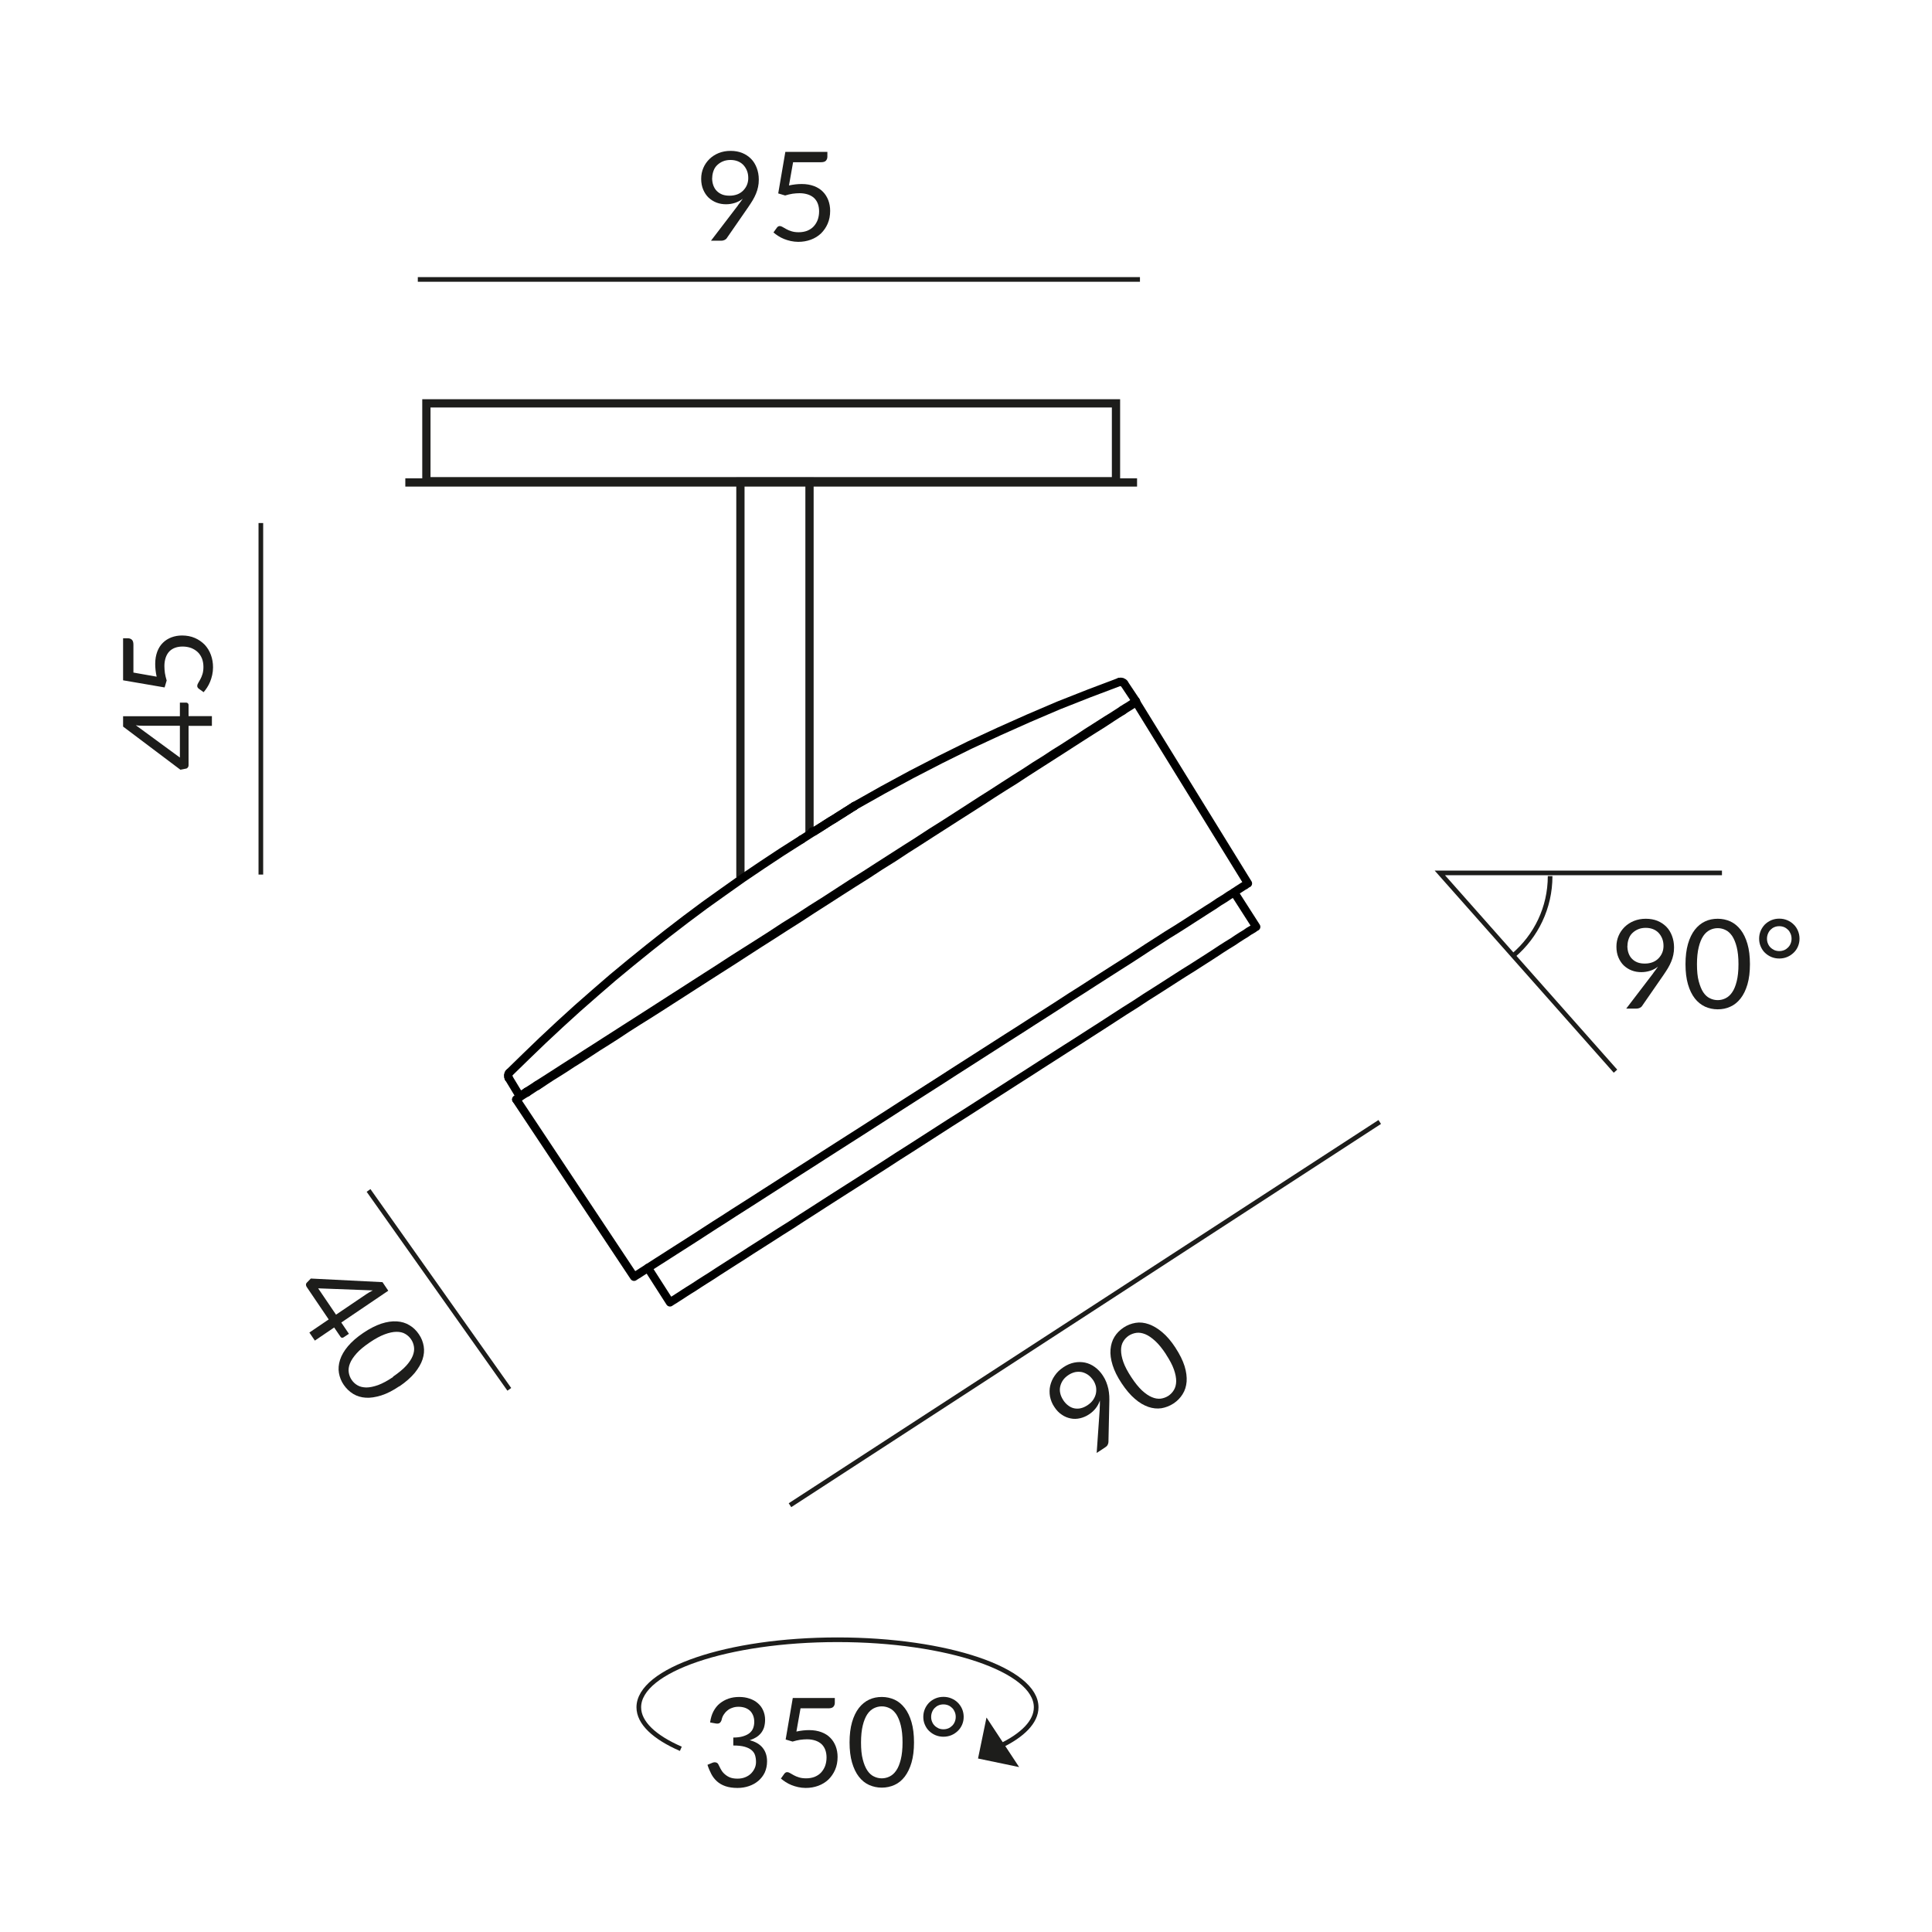 <?xml version="1.0" encoding="UTF-8"?><svg xmlns="http://www.w3.org/2000/svg" viewBox="0 0 187.09 187.09"><defs><style>.cls-1{stroke:#000;stroke-linecap:round;stroke-linejoin:round;}.cls-1,.cls-2,.cls-3,.cls-4{fill:none;}.cls-1,.cls-3{stroke-width:.8px;}.cls-2{fill-rule:evenodd;}.cls-2,.cls-3,.cls-4{stroke:#1d1d1b;}.cls-2,.cls-4{stroke-miterlimit:2.61;stroke-width:.45px;}.cls-3{stroke-miterlimit:10;}.cls-5{fill:#1d1d1b;}</style></defs><g id="Maße"><polygon class="cls-5" points="94.71 170.29 95.53 166.32 98.69 171.12 94.71 170.29"/><path class="cls-4" d="m65.93,169.35c-2.55-1.11-4.07-2.51-4.07-4.02,0-3.61,8.61-6.54,19.24-6.54s19.24,2.93,19.24,6.54c0,1.4-1.3,2.71-3.52,3.77"/><path class="cls-5" d="m68.77,166.76c.06-.39.16-.74.32-1.04.16-.3.36-.56.61-.76.25-.2.53-.36.85-.47.32-.11.66-.16,1.03-.16s.7.05,1.01.16c.31.1.57.25.79.44.22.19.4.42.52.7.12.27.19.57.19.91,0,.27-.04.52-.1.73-.07.21-.17.4-.3.56-.13.16-.29.3-.47.41-.18.11-.39.2-.62.28.56.14.98.39,1.26.74.28.35.42.79.42,1.31,0,.4-.08.75-.22,1.07-.15.32-.36.58-.62.81-.26.22-.56.39-.91.51-.35.12-.72.18-1.11.18-.46,0-.85-.06-1.17-.17-.32-.11-.6-.27-.82-.47-.22-.2-.41-.44-.55-.71-.14-.27-.27-.57-.37-.89l.46-.19c.12-.05.24-.07.35-.04.11.02.2.09.25.2.05.11.12.25.2.4.08.16.18.31.32.45.14.14.31.27.52.37s.48.15.8.15c.3,0,.56-.05.79-.15.23-.1.41-.22.56-.38.15-.16.26-.33.34-.52.08-.19.11-.38.11-.57,0-.23-.03-.44-.09-.64-.06-.19-.17-.36-.34-.5-.16-.14-.39-.25-.67-.33s-.65-.12-1.1-.12v-.77c.37,0,.68-.04.94-.12.26-.08.47-.18.63-.31s.28-.29.35-.47c.07-.18.11-.39.11-.61,0-.25-.04-.46-.12-.65-.08-.18-.18-.34-.32-.46-.14-.12-.3-.21-.48-.27-.19-.06-.39-.09-.6-.09s-.42.03-.6.1c-.19.06-.35.15-.49.27-.14.11-.26.25-.36.41s-.16.33-.2.52c-.05.14-.12.23-.2.28s-.19.06-.34.04l-.56-.1Z"/><path class="cls-5" d="m77.12,167.68c.45-.1.86-.14,1.24-.14.45,0,.84.07,1.19.2.34.13.63.31.86.55.23.23.4.51.52.82.12.32.18.66.18,1.03,0,.46-.08.87-.24,1.24-.16.37-.38.68-.65.95-.28.26-.6.46-.98.6-.38.14-.78.21-1.22.21-.25,0-.49-.03-.73-.08-.23-.05-.45-.12-.65-.2-.2-.08-.39-.18-.56-.29s-.32-.22-.46-.34l.33-.46c.07-.1.17-.16.28-.16.08,0,.17.03.27.09.1.06.22.13.37.21.14.08.31.15.51.21.19.06.42.09.69.09.3,0,.57-.05.81-.14.24-.1.45-.23.62-.41.17-.18.3-.39.4-.64.09-.25.14-.53.14-.83,0-.27-.04-.51-.12-.73-.08-.22-.2-.4-.35-.55-.16-.15-.36-.27-.59-.35-.24-.08-.51-.13-.83-.13-.22,0-.44.02-.68.05-.23.04-.47.09-.72.17l-.67-.2.69-4.02h4.07v.47c0,.15-.05.28-.14.38-.09.1-.25.15-.48.15h-2.7l-.4,2.26Z"/><path class="cls-5" d="m88.51,168.73c0,.75-.08,1.4-.24,1.95-.16.55-.38,1-.66,1.37-.28.36-.61.63-.99.8s-.79.26-1.23.26-.85-.09-1.23-.26-.71-.44-.99-.8c-.28-.36-.5-.82-.66-1.37-.16-.55-.24-1.2-.24-1.95s.08-1.4.24-1.96c.16-.55.38-1.01.66-1.37.28-.36.61-.63.99-.81s.79-.26,1.23-.26.85.09,1.23.26.71.45.99.81c.28.36.5.82.66,1.37.16.55.24,1.2.24,1.96Zm-1.11,0c0-.66-.06-1.21-.17-1.65-.11-.45-.26-.8-.44-1.08-.19-.27-.4-.47-.64-.58-.24-.12-.5-.18-.76-.18s-.52.06-.76.18c-.24.12-.46.31-.64.58-.18.27-.33.63-.44,1.08-.11.45-.17,1-.17,1.65s.05,1.21.17,1.65c.11.44.26.8.44,1.07.18.27.4.47.64.58.24.12.5.18.76.18s.52-.06.76-.18c.24-.12.46-.31.64-.58.19-.27.33-.63.44-1.07.11-.44.17-.99.17-1.65Z"/><path class="cls-5" d="m89.41,166.26c0-.27.05-.52.15-.76.1-.24.24-.44.41-.62.18-.17.38-.31.62-.41s.49-.15.77-.15.53.05.77.15.45.24.62.41.32.38.42.62c.1.24.15.49.15.76s-.05.51-.15.75c-.1.23-.24.44-.42.61-.18.17-.38.31-.62.41-.24.1-.5.15-.77.15s-.53-.05-.77-.15c-.24-.1-.44-.24-.62-.41-.18-.17-.31-.38-.41-.61-.1-.23-.15-.48-.15-.75Zm.76,0c0,.17.03.33.09.47.06.15.14.27.25.38s.24.19.38.26c.15.06.3.09.47.09s.32-.03.47-.09c.15-.06.27-.15.38-.26.11-.11.19-.23.25-.38.06-.15.09-.3.09-.47s-.03-.33-.09-.47c-.06-.15-.14-.28-.25-.39-.11-.11-.24-.2-.38-.26-.15-.06-.3-.09-.47-.09s-.33.03-.47.09c-.15.06-.27.15-.38.26-.11.11-.19.24-.25.39-.06.15-.09.31-.09.47Z"/><polyline class="cls-2" points="156.44 103.73 139.43 84.53 166.75 84.53"/><path class="cls-5" d="m160.09,94.24c.09-.12.17-.23.25-.33.08-.1.15-.21.22-.31-.22.18-.47.31-.74.4-.28.09-.57.14-.88.14-.32,0-.63-.05-.92-.16s-.54-.27-.77-.48c-.22-.21-.39-.47-.52-.77s-.2-.66-.2-1.05.07-.73.21-1.06c.14-.33.34-.61.59-.86.25-.24.55-.44.9-.58s.73-.21,1.15-.21.79.07,1.12.2c.34.14.62.33.86.57s.42.54.55.88.2.72.2,1.13c0,.25-.02.48-.07.71s-.11.44-.2.65c-.09.21-.19.43-.32.64s-.26.42-.42.65l-2.09,3.02c-.05.08-.13.14-.22.18-.1.05-.21.07-.33.07h-.98l2.62-3.43Zm-2.5-2.65c0,.27.04.51.12.73.08.21.19.4.34.54.15.15.32.26.53.34.21.08.45.11.71.11.29,0,.54-.05.77-.14.22-.09.41-.22.56-.38.15-.16.27-.34.35-.54.08-.2.12-.42.12-.64,0-.27-.04-.51-.13-.73-.09-.22-.21-.4-.36-.56-.15-.15-.33-.27-.54-.35s-.44-.12-.69-.12-.5.04-.72.13-.4.21-.56.36c-.16.15-.28.33-.36.55s-.13.44-.13.7Z"/><path class="cls-5" d="m169.46,93.37c0,.75-.08,1.4-.24,1.95-.16.55-.38,1-.66,1.36-.28.36-.61.63-.99.8-.38.18-.79.26-1.23.26s-.85-.09-1.23-.26c-.38-.18-.71-.44-.99-.8s-.5-.81-.66-1.36c-.16-.55-.24-1.2-.24-1.95s.08-1.4.24-1.96c.16-.55.38-1.01.66-1.37.28-.36.61-.63.99-.81.38-.18.79-.26,1.23-.26s.85.09,1.23.26c.38.18.71.45.99.81.28.36.5.82.66,1.37.16.55.24,1.2.24,1.96Zm-1.11,0c0-.66-.06-1.21-.17-1.65-.11-.45-.26-.8-.44-1.08-.19-.27-.4-.47-.64-.58-.24-.12-.5-.18-.76-.18s-.52.06-.76.18c-.24.12-.46.31-.64.58-.18.27-.33.63-.44,1.08-.11.45-.17,1-.17,1.65s.05,1.21.17,1.65.26.8.44,1.07c.18.27.4.47.64.58.24.12.5.18.76.18s.52-.06.76-.18c.24-.12.46-.31.64-.58.19-.27.33-.63.44-1.07.11-.44.17-.99.17-1.65Z"/><path class="cls-5" d="m170.35,90.9c0-.27.05-.52.15-.76.1-.24.24-.44.41-.62.18-.17.38-.31.62-.41.24-.1.49-.15.77-.15s.53.05.77.15c.24.1.45.24.62.41.18.17.32.38.42.62s.15.49.15.76-.05.51-.15.75-.24.44-.42.61c-.18.17-.38.31-.62.41s-.5.15-.77.15-.53-.05-.77-.15-.44-.24-.62-.41c-.18-.17-.31-.38-.41-.61-.1-.23-.15-.48-.15-.75Zm.76,0c0,.17.03.33.09.47.06.15.14.27.25.38.11.11.24.19.38.26.15.06.3.09.47.09s.32-.03.47-.09c.15-.06.27-.15.38-.26.11-.11.19-.23.25-.38.06-.15.09-.3.09-.47s-.03-.33-.09-.47c-.06-.15-.14-.28-.25-.39-.11-.11-.24-.2-.38-.26-.15-.06-.3-.09-.47-.09s-.33.03-.47.09c-.15.06-.27.15-.38.26-.11.11-.19.24-.25.39-.06.15-.09.31-.09.47Z"/><line class="cls-4" x1="40.46" y1="27.06" x2="110.39" y2="27.06"/><path class="cls-5" d="m71.46,19.88c.09-.12.17-.23.25-.33.08-.1.15-.21.22-.31-.22.18-.47.31-.74.4-.28.09-.57.14-.88.14-.32,0-.63-.05-.92-.16s-.54-.27-.77-.48c-.22-.21-.39-.47-.52-.77s-.2-.66-.2-1.05.07-.73.21-1.06c.14-.33.34-.61.59-.86.25-.24.55-.44.9-.58s.73-.21,1.15-.21.79.07,1.12.2c.34.14.62.33.86.57s.42.54.55.88.2.72.2,1.13c0,.25-.02.48-.07.71s-.11.44-.2.65c-.09.21-.19.43-.32.64s-.26.42-.42.65l-2.09,3.02c-.05.08-.13.14-.22.18-.1.05-.21.07-.33.07h-.98l2.62-3.43Zm-2.5-2.65c0,.27.04.51.12.73.08.21.19.4.34.54.15.15.32.26.53.34.21.08.45.11.71.11.29,0,.54-.05.77-.14.22-.09.41-.22.56-.38.15-.16.27-.34.35-.54.08-.2.12-.42.12-.64,0-.27-.04-.51-.13-.73-.09-.22-.21-.4-.36-.56-.15-.15-.33-.27-.54-.35s-.44-.12-.69-.12-.5.04-.72.13-.4.21-.56.36c-.16.15-.28.33-.36.55s-.13.44-.13.7Z"/><path class="cls-5" d="m76.4,17.96c.45-.1.86-.14,1.24-.14.45,0,.84.07,1.19.2.34.13.63.31.86.55.23.23.4.51.52.82.12.32.18.66.18,1.03,0,.46-.08.87-.24,1.24-.16.37-.38.68-.65.95-.28.26-.6.46-.98.6-.38.14-.78.21-1.22.21-.25,0-.49-.03-.73-.08-.23-.05-.45-.12-.65-.2-.2-.08-.39-.18-.56-.29-.17-.11-.32-.22-.46-.34l.33-.46c.07-.1.17-.16.28-.16.08,0,.17.03.27.09.1.06.22.13.37.21.14.08.31.15.51.21.19.06.42.09.69.09.3,0,.57-.05.81-.14.24-.1.45-.23.62-.41s.3-.39.4-.64c.09-.25.14-.53.14-.83,0-.27-.04-.51-.12-.73-.08-.22-.2-.4-.35-.55-.16-.15-.36-.27-.59-.35-.24-.08-.51-.13-.83-.13-.22,0-.44.02-.68.05-.23.04-.47.09-.72.17l-.67-.2.69-4.02h4.07v.47c0,.15-.05.28-.14.38s-.25.15-.48.15h-2.7l-.4,2.26Z"/><line class="cls-4" x1="25.26" y1="84.69" x2="25.26" y2="50.65"/><path class="cls-5" d="m17.42,68.04h.61c.06,0,.12.02.16.06s.07.1.07.18v1.07h2.26v.94h-2.26v3.82c0,.08-.02.15-.07.21-.05.06-.1.1-.17.11l-.55.11-5.55-4.18v-1h5.5v-1.3Zm0,2.24h-3.55c-.1,0-.22,0-.34-.01-.12,0-.25-.02-.38-.04l4.27,3.13v-3.08Z"/><path class="cls-5" d="m15.17,65.53c-.1-.45-.14-.86-.14-1.24,0-.45.07-.84.2-1.19.13-.34.31-.63.55-.86.23-.23.51-.4.82-.52.32-.12.66-.18,1.03-.18.46,0,.87.08,1.24.24.37.16.68.38.95.65.26.28.46.6.6.98.14.38.21.78.21,1.22,0,.25-.03.49-.08.73-.05.23-.12.45-.2.65-.08.2-.18.39-.29.56s-.22.32-.34.46l-.46-.33c-.1-.07-.16-.17-.16-.28,0-.08.03-.17.09-.27.06-.1.13-.22.21-.37.08-.14.15-.31.21-.51.06-.19.09-.42.09-.69,0-.3-.05-.57-.14-.81-.1-.24-.23-.45-.41-.62-.18-.17-.39-.3-.64-.4-.25-.09-.53-.14-.83-.14-.27,0-.51.04-.73.12-.22.08-.4.2-.55.35-.15.16-.27.36-.35.59-.08.24-.13.51-.13.83,0,.22.02.44.05.68.04.23.09.47.17.72l-.2.67-4.02-.69v-4.07h.47c.15,0,.28.05.38.14.1.09.15.25.15.48v2.7l2.26.4Z"/><line class="cls-4" x1="133.61" y1="108.65" x2="76.5" y2="145.76"/><path class="cls-5" d="m106.49,136.41c0-.15.02-.28.02-.41,0-.13,0-.25,0-.38-.09.27-.22.52-.4.75s-.4.43-.66.6c-.27.18-.56.3-.86.37-.3.07-.6.08-.9.02s-.59-.17-.86-.36c-.28-.18-.53-.44-.74-.77-.21-.31-.34-.65-.41-1-.06-.35-.06-.7.02-1.04.08-.34.22-.67.44-.98.21-.31.49-.58.84-.81.34-.23.69-.38,1.05-.45.35-.07.7-.07,1.04,0,.33.07.65.21.95.43.29.21.56.49.78.83.14.21.25.42.33.63.08.21.15.43.2.65.05.23.07.46.09.7.01.24.01.5,0,.77l-.08,3.68c0,.09-.03.18-.08.28s-.13.17-.24.24l-.82.54.3-4.3Zm-3.54-.84c.15.23.32.41.5.54.18.14.38.23.58.27.2.04.41.04.63-.01s.43-.15.65-.29c.24-.16.43-.34.56-.54.13-.2.22-.41.26-.62.04-.21.04-.43,0-.64-.05-.21-.13-.41-.25-.6-.15-.22-.32-.4-.51-.54-.19-.13-.39-.22-.6-.27-.21-.04-.43-.04-.65,0-.22.05-.44.14-.65.28-.22.15-.4.31-.53.5s-.22.39-.27.61c-.05.21-.05.43,0,.65.05.22.14.44.28.65Z"/><path class="cls-5" d="m113.84,130.53c.41.63.7,1.22.87,1.76.17.55.23,1.05.2,1.5-.04.46-.16.86-.39,1.22-.22.36-.52.66-.88.9-.37.24-.76.39-1.17.46-.41.06-.83.02-1.27-.13-.43-.15-.87-.4-1.3-.78-.44-.37-.86-.87-1.28-1.5s-.71-1.22-.88-1.77c-.17-.55-.24-1.05-.2-1.51.04-.46.16-.86.38-1.22s.51-.65.88-.9c.36-.24.75-.39,1.17-.46s.84-.02,1.27.13c.43.15.87.41,1.31.78.44.37.87.87,1.28,1.5Zm-.93.61c-.36-.55-.71-.98-1.05-1.29-.34-.31-.66-.53-.96-.65-.3-.12-.59-.17-.86-.13s-.51.13-.73.27c-.22.15-.4.33-.54.57-.14.23-.21.51-.21.84,0,.33.07.71.22,1.14.15.43.41.92.77,1.47.36.55.71.98,1.04,1.29.34.31.66.53.96.65.3.13.59.17.86.14.27-.04.51-.13.73-.27.22-.15.4-.33.54-.57.14-.23.21-.51.22-.84,0-.33-.07-.71-.22-1.14-.15-.43-.41-.92-.77-1.47Z"/><line class="cls-4" x1="49.32" y1="134.54" x2="35.69" y2="115.28"/><path class="cls-5" d="m33.79,129.16l-.51.34c-.05.04-.11.05-.17.04-.06,0-.11-.04-.15-.11l-.6-.88-1.87,1.27-.53-.78,1.87-1.27-2.14-3.16c-.04-.07-.06-.14-.06-.21,0-.08.03-.14.08-.19l.39-.4,6.94.35.56.83-4.55,3.08.73,1.08Zm-1.25-1.85l2.94-1.99c.09-.06.18-.12.29-.18.11-.06.22-.12.33-.18l-5.29-.2,1.73,2.55Z"/><path class="cls-5" d="m38.67,134.24c-.62.42-1.21.72-1.75.89-.55.17-1.05.25-1.5.22s-.86-.15-1.22-.37-.66-.51-.91-.87c-.25-.36-.4-.75-.47-1.16-.07-.41-.03-.83.11-1.27.14-.43.39-.87.76-1.31.37-.44.86-.87,1.48-1.29.62-.42,1.21-.72,1.75-.9.55-.18,1.05-.25,1.51-.22.46.03.86.15,1.22.37.36.21.66.5.91.87.25.36.4.75.47,1.16.07.42.03.84-.11,1.27-.14.43-.4.87-.76,1.32-.37.44-.86.88-1.48,1.3Zm-.62-.92c.54-.37.97-.72,1.28-1.06.31-.34.52-.67.64-.97.12-.31.16-.59.12-.86-.04-.27-.13-.51-.28-.73-.15-.22-.34-.4-.57-.53-.23-.14-.52-.2-.84-.2-.33,0-.71.08-1.14.24-.43.16-.92.42-1.46.79-.54.37-.97.72-1.27,1.06s-.52.66-.64.97c-.12.3-.16.59-.12.86.04.27.13.51.28.73.15.22.34.4.57.53.23.14.52.2.85.21.33,0,.71-.08,1.14-.23.43-.16.92-.42,1.46-.79Z"/><path class="cls-4" d="m150.11,84.84c0,3.07-1.37,5.82-3.54,7.67"/></g><g id="Adapter_All_In"><line class="cls-3" x1="39.25" y1="46.72" x2="110.11" y2="46.72"/><rect class="cls-3" x="41.29" y="39.06" width="66.78" height="7.54"/></g><g id="Leuchte"><polyline class="cls-3" points="71.7 84.98 71.7 46.64 78.39 46.64 78.39 80.76"/><line class="cls-1" x1="50.99" y1="105.72" x2="51.05" y2="105.79"/><polyline class="cls-1" points="110.02 67.99 110 68 109.91 68.07 109.76 68.16 109.56 68.29 109.32 68.44 109 68.64 108.64 68.88 108.22 69.14 107.74 69.45 107.21 69.8 106.64 70.17 106 70.57 105.32 71 104.6 71.46 103.82 71.96 103 72.49 102.14 73.04 101.22 73.63 100.28 74.23 99.3 74.86 98.28 75.53 97.22 76.19 96.12 76.89 95.01 77.61 93.87 78.34 92.69 79.09 91.49 79.86 90.27 80.64 89.03 81.44 87.77 82.24 86.51 83.07 85.21 83.88 83.93 84.72 82.61 85.55 81.31 86.38 79.99 87.23 78.69 88.06 77.39 88.91 76.08 89.74 74.79 90.57 73.5 91.39 72.23 92.21 70.98 93.02 69.74 93.81 68.52 94.59 67.32 95.36 66.14 96.12 65 96.85 63.88 97.57 62.78 98.27 61.72 98.93 60.7 99.58 59.72 100.23 58.78 100.83 57.87 101.4 57 101.97 56.18 102.5 55.41 102.98 54.68 103.46 54 103.89 53.37 104.28 52.79 104.66 52.27 105.01 51.79 105.3 51.37 105.58 51.01 105.81 50.69 106 50.43 106.17 50.25 106.3 50.09 106.39 50.01 106.45 49.99 106.47"/><polyline class="cls-1" points="110.02 67.99 120.85 85.55 120.81 85.56 120.73 85.61 120.59 85.72 120.39 85.83 120.13 86 119.83 86.19 119.47 86.44 119.05 86.69 118.59 87 118.05 87.33 117.49 87.71 116.87 88.1 116.19 88.54 115.47 89 114.71 89.49 113.89 90.01 113.03 90.54 112.13 91.12 111.19 91.72 110.23 92.35 109.21 93.01 108.17 93.67 107.09 94.36 105.98 95.07 104.85 95.8 103.68 96.54 102.5 97.31 101.3 98.08 100.06 98.87 98.82 99.67 97.56 100.47 96.28 101.29 95 102.11 93.72 102.93 92.42 103.76 91.12 104.6 89.82 105.43 88.54 106.25 87.24 107.08 85.97 107.9 84.69 108.72 83.43 109.53 82.19 110.32 80.97 111.1 79.75 111.88 78.57 112.64 77.41 113.38 76.27 114.11 75.15 114.83 74.07 115.52 73.03 116.19 72.01 116.84 71.05 117.45 70.11 118.06 69.21 118.63 68.36 119.18 67.56 119.7 66.78 120.2 66.06 120.66 65.4 121.08 64.76 121.49 64.2 121.85 63.68 122.18 63.2 122.49 62.78 122.76 62.42 122.99 62.12 123.18 61.86 123.35 61.66 123.47 61.52 123.56 61.44 123.61 61.4 123.64 49.99 106.47"/><line class="cls-1" x1="49.26" y1="104.38" x2="49.26" y2="104.38"/><polyline class="cls-1" points="50.33 106.15 50.33 106.15 50.59 105.98 50.89 105.79 51.25 105.56 51.67 105.29 52.13 104.99 52.67 104.65 53.23 104.29 53.87 103.88 54.55 103.44 55.27 102.98 56.03 102.5 56.85 101.97 57.73 101.41 58.63 100.83 59.57 100.23 60.55 99.6 61.57 98.95 62.63 98.27 63.72 97.57 64.84 96.85 65.98 96.12 67.16 95.36 68.36 94.59 69.58 93.81 70.82 93 72.08 92.2 73.36 91.39 74.66 90.56 75.94 89.72 77.26 88.9 78.56 88.05 79.88 87.22 81.19 86.37 82.5 85.52 83.81 84.7 85.11 83.86 86.39 83.04 87.67 82.22 88.93 81.42 90.17 80.61 91.41 79.83 92.61 79.06 93.79 78.3 94.93 77.56 96.07 76.84 97.15 76.14 98.21 75.46 99.24 74.81 100.23 74.16 101.18 73.57 102.09 72.97 102.96 72.43 103.78 71.9 104.56 71.4 105.28 70.92 105.96 70.49 106.6 70.08 107.18 69.71 107.72 69.38 108.2 69.07 108.62 68.8 108.98 68.56 109.3 68.37 109.56 68.2 109.76 68.07 109.9 67.98 109.98 67.92 110 67.9"/><line class="cls-1" x1="52.03" y1="105.16" x2="51.97" y2="105.1"/><line class="cls-1" x1="108.72" y1="68.82" x2="108.68" y2="68.76"/><polyline class="cls-1" points="77.62 81.29 75.7 82.51 73.81 83.76 71.93 85.03 70.08 86.34 68.23 87.66 66.42 89.01 64.61 90.4 62.84 91.8 61.06 93.24 59.32 94.68 57.61 96.16 55.9 97.66 54.23 99.18 52.56 100.74 50.93 102.31 49.31 103.89"/><path class="cls-1" d="m49.31,103.89c-.13.13-.15.33-.06.48"/><path class="cls-1" d="m108.86,66.19c-.1-.15-.29-.21-.46-.15"/><polyline class="cls-1" points="77.62 81.29 78.12 80.97 78.62 80.65 79.1 80.35 79.57 80.05 80.03 79.76 80.45 79.49 80.87 79.24 81.23 79.01 81.57 78.79 81.87 78.6 82.12 78.45 82.34 78.31 82.5 78.2 82.64 78.13 82.7 78.08 82.72 78.06"/><polyline class="cls-1" points="78.82 80.52 79.23 80.27 79.63 80.02 80.01 79.77 80.37 79.54 80.73 79.33 81.05 79.12 81.37 78.92 81.64 78.76 81.89 78.59 82.1 78.46 82.3 78.33 82.46 78.23 82.58 78.15 82.66 78.1 82.72 78.08 82.72 78.06 82.74 78.05"/><line class="cls-1" x1="50.33" y1="106.15" x2="49.26" y2="104.38"/><polyline class="cls-1" points="82.74 78.05 85.49 76.5 88.26 75 91.07 73.55 93.88 72.16 96.75 70.83 99.62 69.55 102.52 68.31 105.46 67.15 108.4 66.04"/><line class="cls-1" x1="108.86" y1="66.19" x2="110" y2="67.9"/><path class="cls-1" d="m78.81,80.52c-.06,0-.12,0-.17,0"/><polyline class="cls-1" points="62.74 122.78 64.88 126.12 64.92 126.09 65 126.04 65.14 125.95 65.34 125.83 65.6 125.66 65.9 125.47 66.28 125.22 66.7 124.95 67.17 124.66 67.7 124.31 68.28 123.94 68.9 123.55 69.57 123.11 70.29 122.65 71.07 122.15 71.89 121.63 72.75 121.07 73.65 120.5 74.59 119.9 75.57 119.27 76.59 118.63 77.63 117.95 78.71 117.26 79.81 116.55 80.95 115.82 82.11 115.08 83.29 114.33 84.49 113.56 85.71 112.78 86.94 111.98 88.2 111.18 89.46 110.37 90.72 109.56 91.98 108.75 93.26 107.94 94.54 107.12 95.8 106.31 97.08 105.49 98.34 104.68 99.58 103.89 100.82 103.09 102.04 102.31 103.24 101.54 104.42 100.79 105.57 100.05 106.71 99.32 107.82 98.6 108.9 97.9 109.95 97.24 110.95 96.58 111.93 95.96 112.87 95.36 113.77 94.78 114.63 94.23 115.45 93.72 116.23 93.22 116.95 92.76 117.63 92.32 118.25 91.91 118.83 91.54 119.37 91.21 119.83 90.9 120.25 90.63 120.63 90.4 120.93 90.19 121.19 90.04 121.39 89.92 121.53 89.81 121.63 89.76 121.65 89.75 119.51 86.41"/></g></svg>